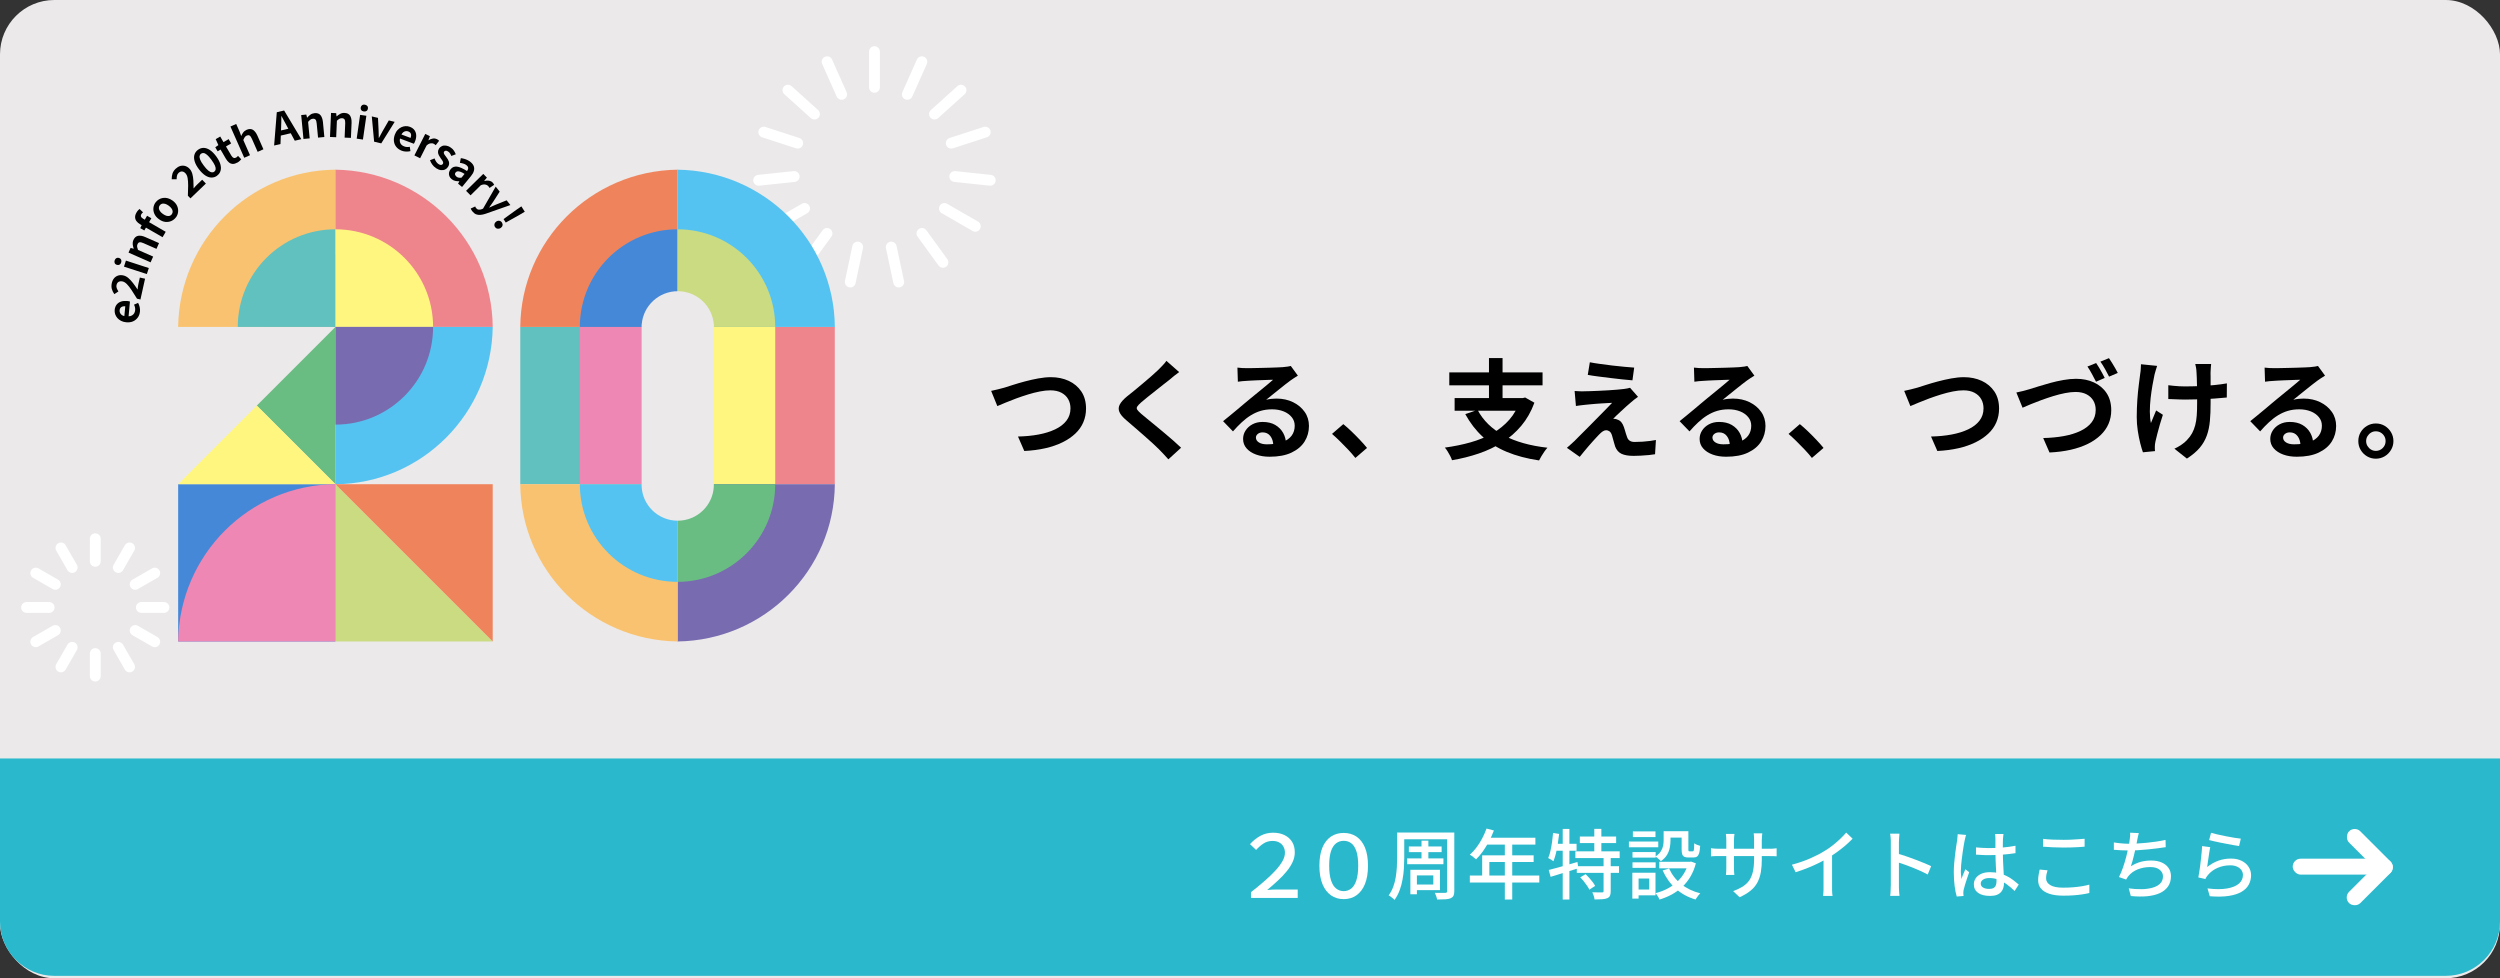 <?xml version="1.0" encoding="UTF-8"?>
<svg id="_レイヤー_2" data-name="レイヤー 2" xmlns="http://www.w3.org/2000/svg" viewBox="0 0 460 180">
  <rect x="0" y="0" width="460" height="180" fill="#333333" stroke="none"/>
  <defs>
    <style>
      .cls-1 {
        fill: #69bd83;
      }

      .cls-2 {
        fill: #b6c1bc;
      }

      .cls-3, .cls-4 {
        fill: #fff;
      }

      .cls-5 {
        fill: #f9c270;
      }

      .cls-4 {
        stroke: #fff;
        stroke-linecap: round;
        stroke-miterlimit: 10;
        stroke-width: 2px;
      }

      .cls-6 {
        fill: #fff67f;
      }

      .cls-7 {
        fill: #ef845c;
      }

      .cls-8 {
        fill: #ef858c;
      }

      .cls-9 {
        fill: #4588d8;
      }

      .cls-10 {
        fill: #ee87b4;
      }

      .cls-11 {
        fill: #ebe9ea;
      }

      .cls-12 {
        fill: #61c1be;
      }

      .cls-13 {
        fill: #796baf;
      }

      .cls-14 {
        fill: #cadb81;
      }

      .cls-15 {
        fill: #2ab9cc;
      }

      .cls-16 {
        fill: #54c3f1;
      }
    </style>
  </defs>
  <g id="_20th_banner_pc" data-name="20th_banner_pc">
    <g>
      <rect class="cls-11" width="460" height="180" rx="10" ry="10"/>
      <path class="cls-15" d="M0,139.56h460v30c0,5.52-4.48,10-10,10H10c-5.52,0-10-4.48-10-10v-30h0Z"/>
      <g>
        <g>
          <path class="cls-3" d="M230.18,165.23v-1.07c.9-.7,1.72-1.38,2.48-2.04.76-.66,1.42-1.29,1.98-1.9.57-.61,1-1.19,1.32-1.74s.47-1.08.47-1.57c0-.43-.09-.8-.28-1.14-.19-.33-.45-.59-.79-.77-.34-.18-.75-.27-1.22-.27-.6,0-1.13.15-1.6.44-.47.29-.94.7-1.42,1.22l-1.12-1.07c.59-.65,1.23-1.16,1.94-1.54.7-.37,1.47-.56,2.29-.56s1.5.14,2.1.43c.6.29,1.07.7,1.41,1.24.34.54.5,1.19.5,1.96,0,.59-.13,1.17-.39,1.74s-.62,1.15-1.09,1.72c-.46.57-1,1.14-1.62,1.71-.61.57-1.27,1.15-1.98,1.74.32-.03.63-.06.93-.07.3-.02.6-.02.9-.02h3.79v1.55h-8.61Z"/>
          <path class="cls-3" d="M247.24,165.44c-.89,0-1.66-.23-2.34-.7-.67-.47-1.19-1.16-1.57-2.07-.37-.91-.56-2.04-.56-3.38s.19-2.46.56-3.35c.37-.89.9-1.56,1.57-2.01.67-.45,1.45-.67,2.34-.67s1.66.22,2.34.67c.67.45,1.19,1.12,1.57,2.01.37.89.56,2.01.56,3.35s-.19,2.47-.56,3.38c-.37.91-.9,1.6-1.57,2.07-.67.47-1.45.7-2.34.7ZM247.24,163.97c.51,0,.97-.16,1.37-.46.4-.31.72-.81.95-1.5.23-.69.35-1.6.35-2.73s-.12-2.04-.35-2.71c-.24-.67-.55-1.14-.95-1.43-.4-.29-.86-.43-1.37-.43s-.96.14-1.36.43-.73.77-.96,1.43c-.23.67-.35,1.57-.35,2.71s.12,2.04.35,2.73c.23.69.55,1.19.96,1.5.41.31.86.46,1.36.46Z"/>
        </g>
        <g>
          <path class="cls-3" d="M257.08,153.19h1.3v4.69c0,.57-.02,1.19-.06,1.87s-.12,1.36-.25,2.06c-.12.7-.3,1.37-.54,2.01-.24.64-.55,1.23-.93,1.76-.08-.08-.18-.18-.32-.29-.14-.11-.27-.22-.41-.32-.13-.1-.25-.18-.36-.22.35-.49.64-1.02.85-1.59.21-.57.36-1.17.46-1.78s.16-1.22.2-1.81c.03-.6.05-1.16.05-1.68v-4.69ZM257.86,153.19h8.9v1.23h-8.9v-1.23ZM258.91,157.95h6.68v1.06h-6.68v-1.06ZM259.23,155.75h6.03v1.04h-6.03v-1.04ZM259.51,160.04h1.2v4.51h-1.2v-4.51ZM260.2,160.04h4.76v3.74h-4.76v-1.02h3.53v-1.69h-3.53v-1.02ZM261.56,154.68h1.26v3.88h-1.26v-3.88ZM266.26,153.19h1.33v10.77c0,.37-.05.66-.15.86-.1.2-.28.35-.52.46-.24.1-.56.17-.96.19s-.91.04-1.53.04c-.03-.17-.08-.38-.17-.62s-.17-.45-.25-.61c.27,0,.54.01.81.01h1.11c.12,0,.21-.04.26-.08.05-.05.08-.13.08-.24v-10.77Z"/>
          <path class="cls-3" d="M270.45,161.1h12.78v1.29h-12.78v-1.29ZM273.54,152.46l1.34.35c-.26.68-.57,1.35-.91,2.01-.35.66-.72,1.27-1.12,1.83-.4.56-.82,1.05-1.26,1.47-.08-.08-.19-.17-.33-.28-.14-.11-.28-.22-.42-.33-.15-.11-.27-.19-.39-.25.44-.38.85-.83,1.23-1.34s.73-1.06,1.04-1.65.58-1.2.8-1.81ZM272.73,157.38h9.46v1.23h-8.15v3.15h-1.32v-4.38ZM273.54,154.14h8.97v1.27h-9.62l.64-1.27ZM276.89,154.8h1.36v10.71h-1.36v-10.71Z"/>
          <path class="cls-3" d="M285.76,153.26l1.12.18c-.07.62-.15,1.23-.25,1.85-.1.62-.21,1.19-.34,1.74-.13.54-.29,1.02-.46,1.44-.08-.06-.17-.12-.29-.2-.12-.08-.24-.15-.36-.22-.13-.07-.23-.13-.31-.17.17-.39.31-.84.42-1.34s.21-1.04.29-1.6c.08-.56.14-1.12.19-1.68ZM284.98,160.07c.45-.11.96-.25,1.53-.4.57-.15,1.18-.32,1.82-.51s1.28-.37,1.92-.56l.17,1.16c-.88.28-1.77.56-2.67.83s-1.72.53-2.44.75l-.34-1.27ZM285.99,155.26h4.1v1.27h-4.34l.24-1.27ZM287.54,152.52h1.23v12.99h-1.23v-12.99ZM289.87,156.65h8.15v1.23h-8.15v-1.23ZM290.13,159.38h7.77v1.23h-7.77v-1.23ZM290.69,153.92h6.68v1.2h-6.68v-1.2ZM290.76,161.44l.99-.6c.22.21.45.44.67.69.22.26.43.51.63.77.2.26.35.49.45.71l-1.06.69c-.09-.21-.23-.44-.41-.71-.18-.27-.38-.53-.6-.81-.22-.27-.44-.52-.67-.74ZM295.05,157.73h1.32v6.24c0,.36-.04.63-.13.83-.09.2-.26.36-.51.47-.24.1-.56.17-.94.19-.39.02-.85.04-1.39.04-.02-.19-.07-.41-.15-.66-.08-.25-.17-.47-.26-.66.39,0,.76.02,1.1.02s.57,0,.69,0c.11,0,.19-.02.22-.05.04-.03.06-.1.06-.2v-6.22ZM293.35,152.51h1.3v4.82h-1.3v-4.82Z"/>
          <path class="cls-3" d="M299.72,154.84h5.4v1.06h-5.4v-1.06ZM300.35,160.58h1.15v4.76h-1.15v-4.76ZM300.38,156.78h4.26v1.02h-4.26v-1.02ZM300.38,158.67h4.26v1.02h-4.26v-1.02ZM300.45,152.98h4.16v1.04h-4.16v-1.04ZM301,160.58h3.61v4.16h-3.61v-1.06h2.46v-2.03h-2.46v-1.06ZM306.12,152.94h1.25v1.71c0,.42-.04.86-.13,1.32-.09.46-.26.91-.52,1.34-.26.43-.63.81-1.13,1.15-.06-.08-.14-.18-.27-.29s-.25-.22-.38-.33-.24-.18-.34-.23c.44-.3.76-.62.98-.95.21-.34.36-.68.43-1.02.07-.34.1-.68.1-1.01v-1.68ZM310.7,158.57h.25l.22-.04.87.32c-.24.92-.58,1.75-1.01,2.47-.43.72-.94,1.36-1.52,1.9-.58.54-1.23,1-1.93,1.38-.7.38-1.45.68-2.24.92-.04-.12-.1-.25-.18-.4-.08-.15-.17-.29-.27-.43-.09-.14-.18-.26-.27-.35.72-.18,1.4-.43,2.04-.75.64-.32,1.23-.71,1.76-1.18s.99-1,1.37-1.6c.38-.61.68-1.28.88-2.03v-.21ZM305.31,158.57h5.91v1.2h-5.91v-1.2ZM307.11,159.79c.49,1.11,1.22,2.07,2.21,2.87s2.17,1.37,3.53,1.71c-.09.08-.2.2-.31.34-.11.14-.22.28-.31.42-.1.14-.18.27-.25.38-1.42-.42-2.63-1.08-3.65-2s-1.81-2.03-2.4-3.35l1.18-.36ZM306.62,152.94h3.44v1.18h-3.44v-1.18ZM309.41,152.94h1.25v3.32c0,.17.01.28.04.32s.09.07.2.07h.55c.07,0,.13-.03.17-.1.04-.07.07-.21.08-.42s.03-.54.04-.97c.12.1.29.2.51.28s.41.15.58.2c-.03.56-.09,1-.18,1.31-.09.31-.22.53-.39.65-.17.12-.39.18-.67.18h-.91c-.32,0-.57-.04-.76-.13s-.32-.24-.39-.46c-.08-.22-.11-.52-.11-.92v-3.33Z"/>
          <path class="cls-3" d="M314.81,156.06c.07.02.17.04.32.05.14.01.32.03.52.04.2.01.41.02.62.02h9.23c.34,0,.63,0,.86-.03.23-.02.41-.04.54-.06v1.48c-.11,0-.29-.02-.52-.03-.24,0-.53-.01-.86-.01h-9.24c-.21,0-.42,0-.62,0-.2,0-.37.01-.51.02-.14,0-.25.02-.33.03v-1.53ZM319.14,153.44c0,.09-.03.24-.05.43s-.04.42-.04.69v5.07c0,.19,0,.37.01.56,0,.19.02.35.03.49,0,.14.02.24.03.31h-1.55c0-.07.02-.17.03-.31,0-.14.02-.3.03-.48,0-.18.01-.37.01-.57v-5.07c0-.18,0-.36-.02-.56-.01-.2-.04-.38-.06-.56h1.58ZM324.18,158.01c0,.91-.06,1.71-.18,2.43-.12.71-.33,1.35-.63,1.92-.3.57-.71,1.07-1.25,1.51s-1.21.85-2.03,1.22l-1.19-1.12c.65-.24,1.22-.51,1.71-.81.48-.3.89-.67,1.2-1.1.32-.43.55-.97.71-1.62.15-.64.23-1.43.23-2.35v-3.54c0-.28,0-.53-.02-.74-.01-.21-.03-.37-.05-.48h1.58c0,.1-.03.26-.05.48-.02.21-.04.46-.04.74v3.46Z"/>
          <path class="cls-3" d="M329.7,159.11c1.23-.33,2.36-.72,3.39-1.17,1.03-.45,1.93-.92,2.71-1.41.5-.3.98-.63,1.45-1.01s.92-.76,1.34-1.16.79-.79,1.11-1.16l1.18,1.12c-.41.42-.85.83-1.33,1.25-.48.41-.98.8-1.5,1.18s-1.07.74-1.62,1.07c-.51.32-1.1.64-1.75.96s-1.34.63-2.07.92c-.73.29-1.46.56-2.21.79l-.69-1.39ZM335.55,157.27l1.55-.41v6.34c0,.19,0,.39,0,.61,0,.22.01.42.03.61.01.19.04.33.06.43h-1.74c0-.1.02-.25.04-.43s.03-.39.04-.61c0-.22,0-.42,0-.61v-5.94Z"/>
          <path class="cls-3" d="M347.91,163.05v-8.09c0-.22,0-.48-.03-.78s-.05-.56-.1-.79h1.72c-.02.22-.04.48-.06.77s-.04.55-.04.8v8.09c0,.15,0,.33.01.55,0,.21.02.43.04.65.02.22.04.42.06.59h-1.72c.04-.24.07-.53.08-.88s.03-.65.03-.92ZM349.09,157.04c.46.13.97.29,1.54.48s1.14.4,1.72.62c.58.22,1.13.44,1.65.65s.97.41,1.33.59l-.63,1.53c-.39-.21-.83-.43-1.32-.65-.49-.22-.99-.43-1.5-.64s-1.01-.39-1.49-.56c-.48-.17-.91-.31-1.29-.43v-1.58Z"/>
          <path class="cls-3" d="M361.77,153.6c-.03.08-.06.18-.1.32s-.07.28-.1.42c-.03.14-.06.25-.08.34-.05.22-.1.51-.16.86-.06.35-.12.73-.18,1.15-.06.42-.12.84-.17,1.27-.05.43-.09.84-.13,1.23-.03.39-.05.74-.05,1.04,0,.24,0,.49.03.74s.05.5.08.76c.07-.2.14-.4.22-.61s.17-.42.26-.62c.09-.21.17-.39.24-.56l.7.55c-.12.36-.25.74-.39,1.14-.14.41-.26.79-.37,1.15-.11.36-.19.67-.25.91-.02.09-.04.2-.05.33s-.02.23-.02.32c0,.06.02.15.02.25,0,.1.01.19.02.27l-1.25.1c-.15-.49-.28-1.12-.38-1.88s-.16-1.62-.16-2.57c0-.52.02-1.07.07-1.63.05-.56.11-1.12.17-1.66.07-.54.14-1.04.2-1.48s.12-.81.17-1.09c.02-.18.04-.37.06-.57.02-.21.04-.4.05-.59l1.53.14ZM368.64,153.47c-.02.14-.03.29-.05.43-.01.15-.03.29-.04.43,0,.16-.02.37-.02.63,0,.26,0,.54-.01.85,0,.3,0,.6,0,.9,0,.59.01,1.15.04,1.69s.05,1.05.08,1.54.05.94.07,1.37.03.81.03,1.15c0,.32-.04.62-.13.91-.08.29-.22.55-.42.77-.2.22-.46.4-.79.52-.33.13-.74.19-1.22.19-.95,0-1.69-.19-2.21-.56s-.78-.9-.78-1.57c0-.43.12-.81.36-1.15.24-.34.58-.6,1.02-.8s.98-.29,1.6-.29,1.19.07,1.71.2c.51.13.99.32,1.43.55s.83.48,1.18.75c.35.27.67.53.96.78l-.76,1.18c-.5-.49-1.01-.91-1.5-1.26s-1.01-.63-1.52-.83c-.51-.2-1.05-.29-1.61-.29-.48,0-.86.09-1.16.28-.29.19-.44.43-.44.73,0,.33.14.57.43.74s.66.25,1.11.25c.34,0,.62-.06.81-.17.2-.11.34-.27.42-.49s.13-.47.13-.76c0-.24,0-.57-.03-.99-.02-.42-.04-.87-.07-1.37s-.05-1.01-.07-1.54-.03-1.03-.03-1.52v-2.37c0-.12,0-.27-.02-.44s-.04-.32-.06-.46h1.58ZM363.56,155.92c.4.04.8.07,1.2.09.4.02.81.04,1.23.04.84,0,1.68-.04,2.52-.11.84-.07,1.62-.18,2.34-.32v1.36c-.75.12-1.54.21-2.37.27-.83.06-1.67.09-2.5.1-.41,0-.81,0-1.2-.03-.39-.02-.79-.04-1.2-.07v-1.32Z"/>
          <path class="cls-3" d="M376.75,160.12c-.08.26-.15.52-.2.77-.05.25-.07.5-.07.74,0,.5.25.9.76,1.22.51.32,1.29.48,2.36.48.64,0,1.26-.02,1.85-.07s1.15-.11,1.66-.2.96-.18,1.33-.29v1.54c-.35.09-.78.18-1.28.25-.5.08-1.04.13-1.64.18s-1.22.06-1.87.06c-1,0-1.84-.11-2.53-.33-.69-.22-1.21-.54-1.57-.96-.36-.42-.53-.93-.53-1.54,0-.38.03-.74.1-1.07.07-.33.13-.63.18-.9l1.44.13ZM375.91,154.35c.51.07,1.09.11,1.73.14.64.03,1.31.04,2.02.04.46,0,.92,0,1.39-.03s.92-.04,1.35-.08c.43-.03.82-.06,1.17-.09v1.46c-.32.03-.7.06-1.14.08s-.9.05-1.38.06c-.48.01-.93.02-1.37.02-.72,0-1.39-.02-2-.05-.62-.03-1.2-.07-1.76-.11v-1.46Z"/>
          <path class="cls-3" d="M388.96,155.01c.4.07.85.12,1.36.17.5.05.97.07,1.4.07s.95-.01,1.49-.04,1.12-.07,1.71-.13,1.2-.13,1.8-.22c.6-.09,1.18-.19,1.74-.32l.03,1.34c-.48.08-1,.15-1.58.22-.58.07-1.17.14-1.78.2s-1.2.11-1.79.14c-.59.03-1.12.05-1.61.05s-.99-.01-1.46-.04c-.47-.02-.91-.05-1.32-.09v-1.37ZM393.54,153.29c-.07.21-.12.42-.16.64-.04.22-.09.44-.13.64-.04.22-.09.49-.15.8s-.14.65-.22,1.01c-.08.36-.16.72-.25,1.08-.08.36-.17.71-.27,1.04-.09.33-.19.63-.28.89.6-.37,1.2-.64,1.81-.81.61-.16,1.25-.24,1.93-.24.76,0,1.4.12,1.94.36s.95.57,1.25,1c.3.43.45.93.45,1.51,0,.75-.18,1.38-.54,1.9s-.87.93-1.52,1.23c-.65.29-1.43.48-2.33.57-.9.08-1.9.07-3-.04l-.38-1.41c.79.11,1.57.16,2.32.15.75,0,1.43-.1,2.02-.26.6-.16,1.07-.42,1.43-.76.35-.34.53-.79.53-1.34,0-.48-.2-.88-.6-1.21s-.97-.5-1.73-.5c-.82,0-1.59.14-2.3.42-.71.28-1.29.7-1.74,1.25-.08.1-.14.2-.21.3-.07.1-.13.21-.2.33l-1.32-.46c.27-.52.52-1.11.74-1.75.22-.64.42-1.29.59-1.95s.31-1.27.43-1.83c.11-.56.19-1.02.22-1.37.04-.25.06-.47.08-.67.01-.19.01-.39,0-.59l1.57.07Z"/>
          <path class="cls-3" d="M406.68,155.89c-.05.21-.1.49-.15.81-.05.33-.1.67-.15,1.02-.05.36-.1.69-.15,1.02-.05.32-.08.59-.11.8.65-.53,1.35-.92,2.08-1.18s1.5-.38,2.29-.38,1.42.14,1.97.41.98.64,1.28,1.11c.3.46.46.97.46,1.53,0,.62-.14,1.2-.42,1.73s-.72.97-1.33,1.33c-.61.36-1.39.61-2.36.76s-2.13.17-3.49.06l-.42-1.44c1.44.18,2.64.18,3.61.01s1.69-.47,2.18-.9c.49-.43.73-.96.73-1.58,0-.34-.1-.65-.3-.92-.2-.27-.47-.48-.82-.63-.35-.15-.74-.23-1.19-.23-.86,0-1.64.16-2.36.47-.71.31-1.3.75-1.77,1.31-.12.14-.22.27-.29.39-.07.12-.13.24-.19.36l-1.29-.31c.06-.26.11-.58.17-.95.06-.37.12-.76.17-1.19s.11-.85.15-1.29c.05-.43.09-.85.13-1.26.04-.41.07-.76.08-1.07l1.48.2ZM406.81,153.23c.32.09.72.2,1.22.31.49.11,1.01.22,1.55.33s1.05.2,1.54.28c.49.08.88.13,1.19.16l-.32,1.36c-.28-.04-.61-.09-.99-.16s-.79-.15-1.23-.23-.87-.17-1.29-.25-.81-.17-1.15-.25c-.35-.08-.63-.15-.85-.21l.35-1.33Z"/>
        </g>
        <g>
          <rect class="cls-3" x="421.86" y="158" width="17.89" height="2.93" rx="1.46" ry="1.46"/>
          <rect class="cls-3" x="430.65" y="160.89" width="10.79" height="2.93" rx="1.46" ry="1.46" transform="translate(12.91 355.88) rotate(-45)"/>
          <rect class="cls-3" x="430.65" y="155.31" width="10.79" height="2.93" rx="1.46" ry="1.46" transform="translate(238.57 -262.41) rotate(45)"/>
        </g>
      </g>
      <g>
        <path d="M182.37,71.92c.37-.07.79-.16,1.24-.28s.86-.23,1.22-.32c.39-.12.91-.29,1.57-.5.66-.21,1.39-.43,2.19-.64.8-.21,1.62-.4,2.45-.55.83-.15,1.61-.23,2.33-.23,1.21,0,2.31.23,3.28.68.97.45,1.75,1.11,2.32,1.96.57.85.86,1.9.86,3.14,0,.91-.17,1.75-.5,2.52-.33.77-.82,1.47-1.47,2.08s-1.43,1.15-2.35,1.6-1.97.82-3.15,1.09-2.48.44-3.89.51l-1.16-2.66c1.36-.03,2.62-.15,3.79-.37,1.17-.22,2.19-.54,3.07-.96.88-.42,1.57-.95,2.06-1.59.49-.64.74-1.39.74-2.26,0-.63-.14-1.19-.42-1.69-.28-.5-.7-.9-1.25-1.19-.55-.29-1.23-.44-2.03-.44-.59,0-1.23.07-1.94.21-.71.14-1.43.32-2.17.55s-1.46.47-2.17.73c-.71.26-1.36.52-1.96.77s-1.11.47-1.52.64l-1.14-2.8Z"/>
        <path d="M216.97,68.46c-.32.23-.63.46-.94.71s-.57.47-.8.67c-.33.25-.73.56-1.19.93-.46.37-.94.75-1.44,1.14s-.98.78-1.45,1.15c-.47.37-.87.71-1.2,1-.35.31-.58.56-.7.75-.12.19-.12.38,0,.57s.37.44.73.76c.29.25.67.57,1.13.94.46.37.96.78,1.5,1.23.54.45,1.09.91,1.66,1.38.57.47,1.11.94,1.64,1.4.53.46,1,.89,1.41,1.29l-2.34,2.14c-.56-.63-1.14-1.25-1.74-1.86-.31-.31-.7-.68-1.19-1.13-.49-.45-1.01-.92-1.58-1.41-.57-.49-1.13-.98-1.69-1.47-.56-.49-1.07-.92-1.52-1.31-.67-.56-1.1-1.07-1.29-1.54-.2-.47-.17-.93.08-1.39.25-.46.7-.96,1.37-1.51.4-.31.85-.67,1.36-1.09.51-.42,1.03-.85,1.56-1.3.53-.45,1.04-.88,1.52-1.3s.89-.79,1.22-1.11c.29-.29.59-.59.88-.9s.51-.57.66-.8l2.34,2.06Z"/>
        <path d="M227.69,67.64c.28.04.58.07.9.08.32.01.63.02.92.02.21,0,.53,0,.96-.01.43,0,.91-.02,1.45-.03.54-.01,1.08-.03,1.61-.04.53-.01,1.02-.03,1.45-.05.43-.02.77-.04,1.01-.05.41-.04.74-.08.98-.11.24-.03.42-.07.54-.11l1.3,1.78c-.23.15-.46.29-.7.44-.24.15-.47.31-.7.48-.27.19-.59.43-.96.73-.37.3-.77.62-1.19.95-.42.33-.83.66-1.22.98-.39.32-.75.61-1.07.86.33-.08.65-.14.96-.17s.62-.05.94-.05c1.13,0,2.15.22,3.05.66.9.44,1.61,1.04,2.14,1.79.53.75.79,1.62.79,2.59,0,1.05-.27,2.01-.8,2.86s-1.34,1.53-2.41,2.04c-1.07.51-2.42.76-4.03.76-.92,0-1.75-.13-2.49-.4s-1.32-.65-1.75-1.14c-.43-.49-.64-1.07-.64-1.74,0-.55.15-1.06.45-1.53.3-.47.72-.86,1.26-1.15.54-.29,1.16-.44,1.87-.44.92,0,1.7.18,2.33.55.63.37,1.12.86,1.46,1.47s.52,1.29.53,2.02l-2.34.32c-.01-.73-.2-1.32-.55-1.77-.35-.45-.82-.67-1.41-.67-.37,0-.67.1-.9.29-.23.19-.34.42-.34.67,0,.37.19.67.56.9.37.23.86.34,1.46.34,1.13,0,2.08-.14,2.84-.41.76-.27,1.33-.67,1.71-1.18.38-.51.57-1.12.57-1.83,0-.6-.18-1.13-.55-1.58s-.86-.81-1.49-1.06c-.63-.25-1.33-.38-2.12-.38s-1.48.1-2.12.29-1.24.47-1.81.82c-.57.35-1.12.78-1.66,1.28-.54.5-1.08,1.06-1.61,1.67l-1.82-1.88c.36-.29.77-.62,1.22-.99.45-.37.92-.75,1.39-1.15.47-.4.92-.78,1.34-1.13.42-.35.78-.65,1.07-.89.28-.23.61-.49.98-.8s.76-.62,1.16-.95c.4-.33.78-.64,1.14-.94.36-.3.66-.56.9-.77-.2,0-.46,0-.78.02-.32.01-.67.03-1.05.04-.38.01-.76.03-1.14.04-.38.01-.73.03-1.06.05-.33.02-.6.04-.81.05-.27.01-.55.03-.84.06-.29.03-.56.06-.8.1l-.08-2.6Z"/>
        <path d="M249.39,84.26c-.4-.51-.85-1.02-1.34-1.54-.49-.52-.99-1.03-1.5-1.53-.51-.5-.99-.95-1.46-1.35l2.08-1.8c.48.39.99.84,1.54,1.37s1.07,1.06,1.57,1.59.92,1.01,1.25,1.42l-2.14,1.84Z"/>
        <path d="M279.71,73.24h.5l.42-.1,1.7.96c-.6,1.63-1.4,3.04-2.41,4.24-1.01,1.2-2.17,2.22-3.49,3.05-1.32.83-2.76,1.52-4.32,2.05s-3.21.95-4.94,1.24c-.07-.23-.18-.49-.33-.78-.15-.29-.32-.58-.49-.86s-.34-.51-.5-.68c1.68-.23,3.26-.55,4.74-.97s2.82-.97,4.03-1.66c1.21-.69,2.24-1.53,3.11-2.52.87-.99,1.53-2.18,1.98-3.55v-.42ZM266.67,68.52h17.16v2.38h-17.16v-2.38ZM267.65,73.24h12.82v2.34h-12.82v-2.34ZM271.87,75.42c1.04,1.96,2.64,3.52,4.8,4.68s4.85,1.92,8.06,2.28c-.17.19-.36.42-.55.69-.19.27-.38.56-.55.85-.17.29-.32.56-.44.8-2.24-.33-4.22-.86-5.93-1.57-1.71-.71-3.2-1.65-4.45-2.8-1.25-1.15-2.32-2.54-3.2-4.15l2.26-.78ZM273.97,65.88h2.5v8.42h-2.5v-8.42Z"/>
        <path d="M301.39,73.02c-.27.19-.51.36-.72.53-.21.17-.41.33-.58.49-.24.19-.52.43-.83.72-.31.29-.64.59-.97.89-.33.3-.63.58-.89.83-.26.25-.45.45-.57.58.08-.01.2,0,.36.02s.29.07.4.12c.29.09.53.25.72.47.19.22.35.52.48.89.07.17.13.37.19.59.06.22.12.44.19.65.07.21.13.41.2.58.09.31.25.54.48.7s.53.24.92.24c.52,0,1.01-.02,1.48-.05.47-.03.91-.08,1.32-.13.41-.05.79-.11,1.12-.18l-.16,2.62c-.27.05-.64.1-1.13.15-.49.05-.99.08-1.5.11-.51.03-.94.04-1.29.04-.95,0-1.69-.12-2.23-.37-.54-.25-.94-.7-1.19-1.35-.05-.2-.12-.43-.2-.68-.08-.25-.15-.5-.21-.75-.06-.25-.12-.45-.17-.61-.11-.36-.26-.61-.46-.75-.2-.14-.4-.21-.6-.21-.21,0-.43.07-.64.21-.21.14-.44.34-.68.59-.13.13-.3.31-.49.52-.19.21-.41.45-.66.72-.25.27-.5.55-.76.86-.26.31-.53.63-.81.96s-.56.68-.84,1.04l-2.36-1.66c.17-.16.38-.34.62-.55.24-.21.49-.44.76-.69.17-.17.42-.42.74-.75.32-.33.69-.7,1.11-1.11s.86-.86,1.32-1.33c.46-.47.92-.94,1.39-1.41.47-.47.9-.91,1.31-1.33.41-.42.76-.79,1.07-1.11-.28.01-.59.03-.94.05-.35.02-.71.04-1.08.06-.37.02-.74.05-1.1.08-.36.03-.69.06-1,.09-.31.03-.58.05-.82.08-.35.03-.67.06-.96.11-.29.05-.55.08-.76.11l-.24-2.76c.23.01.51.03.86.05.35.02.7.02,1.06,0,.19,0,.5,0,.93-.02.43-.01.94-.03,1.51-.06.57-.03,1.16-.06,1.75-.09s1.15-.07,1.68-.12.95-.09,1.27-.13c.19-.03.4-.06.63-.1.23-.04.4-.08.51-.12l1.46,1.66ZM292.53,66.66c.56.11,1.2.21,1.92.31.72.1,1.46.2,2.23.29.77.09,1.5.17,2.2.23.7.06,1.3.11,1.81.15l-.32,2.34c-.52-.04-1.13-.1-1.83-.17-.7-.07-1.43-.16-2.18-.25-.75-.09-1.5-.19-2.23-.28-.73-.09-1.39-.19-1.98-.3l.38-2.32Z"/>
        <path d="M311.69,67.64c.28.04.58.07.9.08.32.01.63.02.92.02.21,0,.53,0,.96-.01.43,0,.91-.02,1.45-.03.54-.01,1.08-.03,1.61-.04.53-.01,1.02-.03,1.45-.05.43-.02.77-.04,1.01-.05.41-.04.74-.08.98-.11.24-.03.42-.07.54-.11l1.3,1.78c-.23.15-.46.29-.7.44-.24.15-.47.31-.7.48-.27.19-.59.43-.96.73-.37.3-.77.62-1.19.95-.42.33-.83.66-1.22.98-.39.32-.75.61-1.07.86.33-.08.65-.14.96-.17s.62-.05.94-.05c1.13,0,2.15.22,3.05.66.9.44,1.61,1.04,2.14,1.79.53.75.79,1.62.79,2.59,0,1.05-.27,2.01-.8,2.86s-1.34,1.53-2.41,2.04c-1.07.51-2.42.76-4.03.76-.92,0-1.75-.13-2.49-.4s-1.32-.65-1.75-1.14c-.43-.49-.64-1.07-.64-1.74,0-.55.15-1.06.45-1.53.3-.47.72-.86,1.26-1.15.54-.29,1.16-.44,1.87-.44.92,0,1.7.18,2.33.55.63.37,1.12.86,1.46,1.47s.52,1.29.53,2.02l-2.34.32c-.01-.73-.2-1.32-.55-1.77-.35-.45-.82-.67-1.41-.67-.37,0-.67.1-.9.29-.23.19-.34.42-.34.67,0,.37.19.67.56.9.37.23.86.34,1.46.34,1.13,0,2.08-.14,2.84-.41.76-.27,1.33-.67,1.71-1.18.38-.51.57-1.12.57-1.83,0-.6-.18-1.13-.55-1.58s-.86-.81-1.49-1.06c-.63-.25-1.33-.38-2.12-.38s-1.48.1-2.12.29-1.24.47-1.81.82c-.57.35-1.12.78-1.66,1.28-.54.5-1.08,1.06-1.61,1.67l-1.82-1.88c.36-.29.77-.62,1.22-.99.45-.37.92-.75,1.39-1.15.47-.4.92-.78,1.34-1.13.42-.35.78-.65,1.07-.89.28-.23.61-.49.98-.8s.76-.62,1.16-.95c.4-.33.78-.64,1.14-.94.36-.3.66-.56.9-.77-.2,0-.46,0-.78.02-.32.01-.67.03-1.05.04-.38.01-.76.03-1.14.04-.38.01-.73.03-1.06.05-.33.02-.6.04-.81.05-.27.01-.55.03-.84.06-.29.03-.56.06-.8.1l-.08-2.6Z"/>
        <path d="M333.39,84.26c-.4-.51-.85-1.02-1.34-1.54-.49-.52-.99-1.03-1.5-1.53-.51-.5-.99-.95-1.46-1.35l2.08-1.8c.48.39.99.84,1.54,1.37s1.07,1.06,1.57,1.59.92,1.01,1.25,1.42l-2.14,1.84Z"/>
        <path d="M350.37,71.92c.37-.07.79-.16,1.24-.28s.86-.23,1.22-.32c.39-.12.91-.29,1.57-.5.66-.21,1.39-.43,2.19-.64.8-.21,1.62-.4,2.45-.55.83-.15,1.61-.23,2.33-.23,1.21,0,2.31.23,3.28.68.97.45,1.75,1.11,2.32,1.96.57.85.86,1.9.86,3.14,0,.91-.17,1.75-.5,2.52-.33.77-.82,1.47-1.47,2.08s-1.43,1.15-2.35,1.6-1.97.82-3.15,1.09-2.48.44-3.89.51l-1.16-2.66c1.36-.03,2.62-.15,3.79-.37,1.17-.22,2.19-.54,3.07-.96.88-.42,1.57-.95,2.06-1.59.49-.64.74-1.39.74-2.26,0-.63-.14-1.19-.42-1.69-.28-.5-.7-.9-1.25-1.19-.55-.29-1.23-.44-2.03-.44-.59,0-1.23.07-1.94.21-.71.14-1.43.32-2.17.55s-1.46.47-2.17.73c-.71.26-1.36.52-1.96.77s-1.11.47-1.52.64l-1.14-2.8Z"/>
        <path d="M371.01,72.22c.37-.07.79-.16,1.24-.28.45-.12.86-.23,1.22-.34.39-.12.91-.28,1.57-.49.66-.21,1.39-.42,2.18-.64s1.61-.4,2.45-.55,1.62-.22,2.34-.22c1.21,0,2.31.22,3.28.67.97.45,1.75,1.1,2.32,1.96.57.86.86,1.91.86,3.15,0,.91-.17,1.74-.5,2.51-.33.77-.82,1.46-1.47,2.08-.65.62-1.43,1.16-2.35,1.61-.92.45-1.97.81-3.16,1.08-1.19.27-2.48.43-3.88.5l-1.16-2.66c1.35-.03,2.61-.15,3.78-.36,1.17-.21,2.2-.53,3.08-.95.88-.42,1.57-.95,2.06-1.59.49-.64.74-1.4.74-2.28,0-.63-.14-1.19-.42-1.68s-.7-.89-1.25-1.18c-.55-.29-1.23-.44-2.03-.44-.59,0-1.23.07-1.94.21-.71.14-1.43.32-2.17.55s-1.46.47-2.17.73c-.71.26-1.36.51-1.96.76s-1.11.46-1.52.65l-1.14-2.8ZM385.69,66.8c.17.24.36.53.55.86s.38.67.57,1c.19.33.34.63.46.88l-1.6.7c-.21-.41-.46-.89-.75-1.42s-.56-.99-.83-1.38l1.6-.64ZM388.05,65.9c.17.25.36.55.57.88.21.33.4.66.59.99.19.33.34.61.46.85l-1.6.68c-.2-.41-.45-.88-.75-1.41-.3-.53-.58-.98-.85-1.35l1.58-.64Z"/>
        <path d="M396.91,67.32c-.08.24-.17.52-.26.83-.09.31-.17.58-.22.79-.12.55-.25,1.2-.38,1.97-.13.77-.25,1.56-.34,2.39-.09.83-.14,1.64-.14,2.43s.07,1.5.2,2.11c.13-.31.29-.68.46-1.11.17-.43.34-.84.5-1.21l1.24.8c-.19.57-.37,1.16-.55,1.77s-.34,1.18-.47,1.72-.25,1-.34,1.39c-.04.15-.07.32-.09.51s-.03.35-.03.47c0,.09,0,.22,0,.38,0,.16.02.31.03.44l-2.22.22c-.15-.4-.31-.95-.49-1.65-.18-.7-.33-1.47-.46-2.32s-.19-1.68-.19-2.51c0-1.09.04-2.15.11-3.16.07-1.01.16-1.94.27-2.77.11-.83.19-1.52.26-2.05.05-.28.09-.58.1-.89.01-.31.03-.6.04-.85l2.96.3ZM398.97,70.88c.32.04.65.08.98.11s.67.06,1.01.08c.34.02.68.03,1.03.03.87,0,1.77-.02,2.72-.06s1.86-.1,2.74-.19c.88-.09,1.65-.19,2.3-.31l-.02,2.6c-.63.07-1.37.13-2.22.19-.85.06-1.75.11-2.69.14-.94.03-1.86.05-2.77.05-.28,0-.6,0-.96-.02s-.72-.03-1.08-.04-.71-.03-1.04-.04v-2.54ZM406.85,66.98c-.03.21-.05.44-.06.67-.01.23-.03.46-.04.69-.01.19-.02.47,0,.85,0,.38,0,.81,0,1.28v1.44c0,.49,0,.94,0,1.35,0,.41,0,.73,0,.96,0,1.19-.04,2.26-.13,3.23-.09.97-.27,1.86-.56,2.67-.29.81-.72,1.57-1.3,2.26s-1.37,1.36-2.37,2l-2.3-1.82c.37-.16.79-.39,1.24-.69s.81-.6,1.08-.91c.39-.4.7-.82.94-1.26.24-.44.43-.93.57-1.46s.23-1.13.28-1.78.07-1.41.07-2.26v-1.36c0-.55,0-1.11-.02-1.7-.01-.59-.03-1.13-.04-1.63-.01-.5-.04-.88-.06-1.15-.01-.25-.04-.51-.09-.76-.05-.25-.09-.46-.13-.62h2.9Z"/>
        <path d="M416.69,67.64c.28.04.58.07.9.08.32.01.63.02.92.02.21,0,.53,0,.96-.01.43,0,.91-.02,1.45-.03.54-.01,1.08-.03,1.61-.04.53-.01,1.02-.03,1.45-.05.43-.02.77-.04,1.01-.05.41-.04.74-.08.98-.11.24-.03.42-.07.54-.11l1.3,1.78c-.23.15-.46.29-.7.44-.24.15-.47.31-.7.48-.27.19-.59.43-.96.73-.37.3-.77.62-1.19.95-.42.33-.83.66-1.22.98-.39.32-.75.61-1.07.86.33-.08.65-.14.96-.17s.62-.05.94-.05c1.13,0,2.15.22,3.05.66.9.44,1.61,1.04,2.14,1.79.53.75.79,1.62.79,2.59,0,1.05-.27,2.01-.8,2.86s-1.34,1.53-2.41,2.04c-1.07.51-2.42.76-4.03.76-.92,0-1.75-.13-2.49-.4s-1.32-.65-1.75-1.14c-.43-.49-.64-1.07-.64-1.74,0-.55.15-1.06.45-1.53.3-.47.72-.86,1.26-1.15.54-.29,1.16-.44,1.87-.44.92,0,1.7.18,2.33.55.63.37,1.12.86,1.46,1.47s.52,1.29.53,2.02l-2.34.32c-.01-.73-.2-1.32-.55-1.77-.35-.45-.82-.67-1.41-.67-.37,0-.67.1-.9.29-.23.19-.34.42-.34.67,0,.37.19.67.56.9.37.23.86.34,1.46.34,1.13,0,2.08-.14,2.84-.41.76-.27,1.33-.67,1.71-1.18.38-.51.57-1.12.57-1.83,0-.6-.18-1.13-.55-1.58s-.86-.81-1.49-1.06c-.63-.25-1.33-.38-2.12-.38s-1.48.1-2.12.29-1.24.47-1.81.82c-.57.35-1.12.78-1.66,1.28-.54.5-1.08,1.06-1.61,1.67l-1.82-1.88c.36-.29.77-.62,1.22-.99.45-.37.92-.75,1.39-1.15.47-.4.92-.78,1.34-1.13.42-.35.78-.65,1.07-.89.28-.23.61-.49.98-.8s.76-.62,1.16-.95c.4-.33.78-.64,1.14-.94.36-.3.66-.56.9-.77-.2,0-.46,0-.78.02-.32.01-.67.03-1.05.04-.38.01-.76.03-1.14.04-.38.01-.73.03-1.06.05-.33.02-.6.04-.81.05-.27.01-.55.03-.84.06-.29.03-.56.06-.8.1l-.08-2.6Z"/>
        <path d="M437.15,77.92c.61,0,1.16.15,1.64.44.48.29.87.68,1.16,1.17.29.49.44,1.03.44,1.63s-.15,1.13-.44,1.62-.68.89-1.17,1.18c-.49.29-1.03.44-1.63.44s-1.13-.15-1.62-.44c-.49-.29-.88-.69-1.17-1.18s-.43-1.03-.43-1.62.14-1.14.43-1.63c.29-.49.68-.88,1.17-1.17.49-.29,1.03-.44,1.62-.44ZM437.17,82.96c.49,0,.91-.18,1.26-.53.35-.35.52-.78.52-1.27,0-.33-.08-.64-.24-.91s-.38-.49-.65-.65-.58-.24-.91-.24-.62.08-.88.24c-.27.16-.48.38-.65.65s-.25.58-.25.91.08.64.25.91.38.49.65.65c.27.16.57.24.9.24Z"/>
      </g>
      <g>
        <line class="cls-4" x1="17.53" y1="99.13" x2="17.53" y2="103.28"/>
        <line class="cls-4" x1="11.21" y1="100.82" x2="13.28" y2="104.42"/>
        <line class="cls-4" x1="6.58" y1="105.45" x2="10.18" y2="107.52"/>
        <line class="cls-4" x1="4.89" y1="111.77" x2="9.04" y2="111.77"/>
        <line class="cls-4" x1="6.58" y1="118.08" x2="10.18" y2="116.01"/>
        <line class="cls-4" x1="11.21" y1="122.71" x2="13.28" y2="119.11"/>
        <line class="cls-4" x1="17.53" y1="124.4" x2="17.53" y2="120.25"/>
        <line class="cls-4" x1="23.84" y1="122.71" x2="21.77" y2="119.11"/>
        <line class="cls-4" x1="28.47" y1="118.08" x2="24.87" y2="116.01"/>
        <line class="cls-4" x1="30.16" y1="111.77" x2="26.01" y2="111.77"/>
        <line class="cls-4" x1="28.47" y1="105.45" x2="24.87" y2="107.52"/>
        <line class="cls-4" x1="23.84" y1="100.82" x2="21.77" y2="104.42"/>
      </g>
      <g>
        <line class="cls-4" x1="160.9" y1="9.5" x2="160.9" y2="16.07"/>
        <line class="cls-4" x1="152.19" y1="11.36" x2="154.86" y2="17.36"/>
        <line class="cls-4" x1="144.98" y1="16.59" x2="149.86" y2="20.99"/>
        <line class="cls-4" x1="140.53" y1="24.31" x2="146.77" y2="26.34"/>
        <line class="cls-4" x1="139.59" y1="33.17" x2="146.13" y2="32.48"/>
        <line class="cls-4" x1="142.35" y1="41.64" x2="148.04" y2="38.36"/>
        <line class="cls-4" x1="148.31" y1="48.27" x2="152.17" y2="42.95"/>
        <line class="cls-4" x1="156.45" y1="51.89" x2="157.81" y2="45.46"/>
        <line class="cls-4" x1="165.36" y1="51.89" x2="163.99" y2="45.46"/>
        <line class="cls-4" x1="173.5" y1="48.27" x2="169.64" y2="42.95"/>
        <line class="cls-4" x1="179.46" y1="41.64" x2="173.77" y2="38.36"/>
        <line class="cls-4" x1="182.21" y1="33.17" x2="175.68" y2="32.48"/>
        <line class="cls-4" x1="181.28" y1="24.31" x2="175.03" y2="26.34"/>
        <line class="cls-4" x1="176.83" y1="16.59" x2="171.95" y2="20.99"/>
        <line class="cls-4" x1="169.62" y1="11.36" x2="166.95" y2="17.36"/>
      </g>
      <g>
        <g>
          <path class="cls-2" d="M61.84,46.87c-7.34,0-13.29,5.95-13.29,13.29h13.29v-13.29Z"/>
          <rect class="cls-8" x="124.67" y="60.16" width="28.94" height="28.94" transform="translate(278.27 149.25) rotate(180)"/>
          <rect class="cls-6" x="124.67" y="60.16" width="17.97" height="28.94"/>
          <rect class="cls-12" x="95.73" y="60.16" width="28.94" height="28.94"/>
          <rect class="cls-10" x="106.69" y="60.16" width="17.97" height="28.94"/>
          <path class="cls-2" d="M75.13,60.16c0-7.34-5.95-13.29-13.29-13.29v13.29h13.29Z"/>
          <path class="cls-5" d="M61.72,60.16v-28.94c-15.87.13-28.72,13-28.94,28.94h28.94Z"/>
          <path class="cls-12" d="M61.72,42.19c-9.93,0-17.97,8.05-17.97,17.97h17.97s0-17.97,0-17.97Z"/>
          <path class="cls-8" d="M61.72,60.16h28.94c-.13-15.87-13-28.72-28.94-28.94v28.94Z"/>
          <path class="cls-6" d="M79.69,60.16c0-9.93-8.05-17.97-17.97-17.97v17.97h17.97Z"/>
          <path class="cls-16" d="M61.72,60.16v28.94c15.87-.13,28.72-13,28.94-28.94h-28.94Z"/>
          <path class="cls-13" d="M61.72,78.13c9.93,0,17.97-8.05,17.97-17.97h-17.97s0,17.97,0,17.97Z"/>
          <rect class="cls-9" x="32.78" y="89.09" width="28.94" height="28.94"/>
          <polygon class="cls-14" points="61.72 118.03 61.72 89.09 90.66 118.03 61.72 118.03"/>
          <polygon class="cls-7" points="90.66 89.09 90.66 118.03 61.72 89.09 90.66 89.09"/>
          <polyline class="cls-1" points="61.72 60.16 61.72 89.09 47.25 74.63"/>
          <polygon class="cls-6" points="32.78 89.09 47.25 74.63 61.72 89.09 32.78 89.09"/>
          <path class="cls-7" d="M124.67,60.16h-28.94c.13-15.87,13-28.72,28.94-28.94v28.94Z"/>
          <path class="cls-9" d="M106.69,60.16c0-9.93,8.05-17.97,17.97-17.97v17.97h-17.97Z"/>
          <path class="cls-16" d="M124.67,60.16h28.94c-.13-15.87-13-28.72-28.94-28.94v28.94Z"/>
          <path class="cls-14" d="M142.64,60.16c0-9.93-8.05-17.97-17.97-17.97v17.97h17.97Z"/>
          <g>
            <g>
              <path class="cls-13" d="M124.67,89.09h28.94c-.13,15.87-13,28.72-28.94,28.94v-28.94Z"/>
              <path class="cls-1" d="M142.64,89.09c0,9.93-8.05,17.97-17.97,17.97v-17.97h17.97Z"/>
            </g>
            <g>
              <path class="cls-5" d="M124.67,89.09h-28.94c.13,15.87,13,28.72,28.94,28.94v-28.94Z"/>
              <path class="cls-16" d="M106.69,89.09c0,9.93,8.05,17.97,17.97,17.97v-17.97h-17.97Z"/>
            </g>
          </g>
          <path class="cls-10" d="M61.72,118.03v-28.94c-15.87.13-28.72,13-28.94,28.94h28.94Z"/>
          <path class="cls-11" d="M131.36,60.2s0,0,0,0v-.54h-.02c-.28-3.41-3.14-6.08-6.63-6.08v6.08h0v-6.08c-3.49,0-6.35,2.68-6.63,6.08h-.02v29.87h0c.18,3.5,3.09,6.28,6.64,6.28s6.46-2.78,6.64-6.28h0v-29.33h0Z"/>
        </g>
        <g>
          <path d="M25.75,57.32c-.04.41-.16.77-.38,1.08s-.5.55-.87.72c-.37.17-.79.22-1.27.18-.36-.03-.67-.12-.95-.26-.27-.14-.5-.32-.69-.53-.18-.22-.32-.45-.4-.7s-.11-.51-.09-.78c.04-.4.16-.73.37-.99.21-.26.47-.44.8-.55s.7-.14,1.11-.11c.11.01.21.03.3.04.1.02.17.04.23.06l-.25,2.72c.24,0,.45-.06.62-.16.17-.09.31-.23.41-.39.1-.17.16-.36.18-.58.02-.18,0-.35-.03-.51-.03-.16-.09-.33-.18-.5l.75-.33c.13.23.22.48.29.76.06.28.08.55.06.82ZM22.88,58.16l.17-1.8c-.29-.03-.54.02-.72.14s-.3.32-.32.61c-.01.15,0,.3.07.44.06.14.16.27.29.38.14.11.31.19.52.24Z"/>
          <path d="M25.87,55.11l-.66-.15c-.36-.6-.7-1.13-1-1.58-.3-.46-.59-.82-.86-1.1-.27-.28-.54-.44-.82-.5-.19-.04-.36-.04-.51,0s-.27.11-.37.22c-.1.11-.17.26-.21.44-.05.21-.03.41.05.61.08.2.18.39.3.57l-.76.5c-.22-.33-.38-.65-.46-.97-.08-.31-.08-.66,0-1.05.08-.36.22-.66.42-.9s.45-.4.75-.5c.29-.09.61-.1.96-.02.32.07.63.23.92.48.29.25.58.56.86.93s.56.76.84,1.19c0-.15.03-.31.05-.49.03-.18.05-.33.08-.47l.28-1.25.96.21-.85,3.83Z"/>
          <path d="M22.3,48.29c-.06.2-.17.33-.31.41-.15.08-.31.09-.5.03-.18-.06-.31-.16-.38-.31-.07-.15-.08-.33-.01-.52.06-.19.17-.32.31-.4.15-.08.31-.1.5-.04.18.06.31.17.38.32.07.16.07.33.01.51ZM27.02,50.43l-4.21-1.37.36-1.11,4.21,1.37-.36,1.11Z"/>
          <path d="M27.7,48.27l-4.05-1.79.38-.87.57.16v-.02c-.08-.26-.15-.52-.18-.78s.01-.54.13-.81c.19-.44.48-.69.85-.77.38-.07.82,0,1.33.23l2.53,1.11-.47,1.06-2.39-1.05c-.31-.14-.55-.19-.72-.16-.17.04-.29.15-.38.36-.07.16-.1.32-.07.48s.08.34.16.56l2.79,1.23-.47,1.06Z"/>
          <path d="M29.9,43.64l-4.14-2.39c-.26-.15-.48-.34-.64-.55-.16-.21-.25-.45-.26-.72-.01-.27.07-.56.26-.88.09-.16.18-.29.28-.39.1-.11.19-.2.27-.26l.65.62c-.13.09-.24.21-.33.36-.08.15-.1.29-.05.42.05.14.18.27.39.39l4.16,2.41-.58,1ZM26.56,42.41l-.75-.43.28-.6.97-1.68.79.46-1.3,2.25Z"/>
          <path d="M32.38,39.98c-.22.3-.5.52-.84.68-.34.15-.71.21-1.11.17-.4-.04-.79-.21-1.19-.5s-.67-.62-.83-.98c-.16-.37-.22-.73-.18-1.1.04-.37.17-.71.39-1,.17-.23.37-.41.6-.55.23-.14.49-.24.77-.28.28-.04.57-.03.87.05.3.08.6.22.9.44.4.29.67.62.83.98.16.37.22.73.18,1.1-.04.37-.17.71-.39,1ZM31.61,39.42c.12-.16.17-.33.16-.51,0-.18-.08-.36-.2-.54-.12-.18-.3-.35-.52-.52-.23-.16-.44-.28-.65-.34-.21-.06-.4-.07-.57-.03-.17.04-.32.15-.44.31-.12.16-.17.33-.16.51s.08.36.2.54c.12.18.3.35.53.52.23.16.44.28.65.34.21.06.4.07.57.03.17-.05.32-.15.44-.31Z"/>
          <path d="M35.04,36.5l-.47-.49c.03-.7.05-1.32.05-1.87,0-.55-.03-1.01-.1-1.39s-.21-.67-.4-.87c-.13-.14-.27-.24-.42-.29-.14-.05-.29-.06-.43-.02s-.28.12-.42.25c-.15.15-.25.32-.29.53-.04.21-.06.42-.06.64h-.91c0-.41.05-.76.15-1.07.1-.31.3-.6.58-.87.27-.25.55-.42.85-.51.3-.08.6-.08.9,0,.29.09.57.26.81.52.23.24.39.54.5.91.11.37.17.79.2,1.25.03.46.04.95.04,1.46.09-.12.2-.24.32-.38.12-.13.23-.25.33-.34l.93-.89.68.71-2.83,2.71Z"/>
          <path d="M39.96,32.32c-.32.24-.67.35-1.05.35-.38,0-.76-.14-1.16-.4-.39-.26-.78-.65-1.17-1.16-.39-.52-.64-1-.77-1.45-.13-.45-.14-.85-.03-1.2.11-.36.32-.65.64-.89.32-.24.67-.36,1.04-.36.37,0,.75.13,1.14.38.39.25.78.64,1.17,1.16.38.52.64,1,.77,1.45.13.45.15.86.04,1.22-.1.36-.31.66-.64.9ZM39.42,31.59c.14-.1.23-.25.26-.42.03-.18-.01-.41-.13-.7s-.34-.64-.65-1.07c-.32-.43-.59-.74-.83-.93-.23-.19-.44-.3-.62-.31-.17-.02-.33.03-.47.13-.13.1-.22.23-.25.41-.04.17,0,.4.11.69.11.29.33.64.65,1.07.31.42.59.73.84.93.24.2.46.3.64.32.18.02.34-.02.47-.12Z"/>
          <path d="M43.67,29.91c-.3.17-.58.26-.84.25s-.49-.1-.7-.27c-.21-.17-.39-.39-.56-.67l-.99-1.7-.54.32-.43-.74.57-.4-.49-1.1.83-.48.6,1.03.95-.55.46.79-.95.56.99,1.69c.13.22.27.35.42.41.15.05.31.03.48-.07.06-.04.12-.08.18-.14.06-.06.11-.11.14-.16l.6.63c-.09.09-.19.2-.3.31-.12.11-.26.21-.43.31Z"/>
          <path d="M44.95,29.05l-2.55-5.77,1.06-.47.64,1.45.28.78c.09-.22.21-.44.37-.66.15-.21.37-.38.64-.5.44-.19.82-.19,1.14,0,.32.2.6.56.83,1.07l1.11,2.52-1.06.47-1.06-2.4c-.14-.31-.28-.51-.42-.6-.14-.09-.32-.08-.52,0-.16.07-.29.17-.38.31-.09.13-.17.3-.26.52l1.23,2.79-1.06.47Z"/>
          <path d="M50.44,26.78l.49-6.13,1.35-.32,3.16,5.28-1.2.28-1.5-2.78c-.16-.28-.31-.57-.47-.87-.16-.3-.31-.59-.47-.88h-.03c0,.33,0,.66-.01,1,0,.34-.02.67-.03.98l-.12,3.16-1.15.27ZM51.23,25.05l-.21-.89,2.71-.63.21.88-2.71.64Z"/>
          <path d="M55.84,25.58l-.42-4.41.94-.09.14.57h.02c.18-.21.37-.39.59-.55.22-.16.48-.25.78-.28.48-.04.84.08,1.08.37.24.29.39.72.45,1.27l.26,2.75-1.16.11-.25-2.61c-.03-.34-.1-.58-.21-.7s-.27-.18-.5-.16c-.18.02-.33.07-.46.17-.13.1-.26.23-.41.41l.29,3.03-1.16.11Z"/>
          <path d="M60.72,25.2l.19-4.42.95.04.06.59h.02c.2-.18.42-.33.66-.46.24-.13.51-.19.8-.17.48.02.82.19,1.02.51.2.32.29.76.27,1.32l-.12,2.76-1.16-.05.11-2.62c.01-.34-.03-.58-.12-.72-.09-.14-.25-.22-.47-.23-.18,0-.34.03-.48.11-.14.08-.29.2-.46.35l-.13,3.04-1.16-.05Z"/>
          <path d="M65.63,25.52l.63-4.38,1.15.16-.63,4.38-1.15-.17ZM66.94,20.51c-.2-.03-.36-.11-.46-.24-.1-.13-.14-.29-.11-.48.03-.19.11-.33.25-.43.14-.1.31-.13.51-.1.19.03.34.11.45.24s.15.29.12.48c-.03.19-.11.34-.25.43-.14.09-.31.13-.5.1Z"/>
          <path d="M68.84,26.08l-.43-4.66,1.14.27.11,2.29c0,.23.02.46.02.69,0,.23.01.46.01.7h.04c.11-.2.22-.4.33-.61.11-.2.22-.41.33-.61l1.15-1.99,1.08.26-2.47,3.96-1.31-.31Z"/>
          <path d="M73.9,27.72c-.38-.14-.7-.36-.95-.65-.25-.29-.4-.63-.46-1.03-.06-.4,0-.82.16-1.27.13-.33.29-.62.5-.84.21-.23.44-.4.69-.52.26-.12.52-.19.79-.2.27-.01.52.02.77.12.38.14.67.35.86.61.19.27.3.57.32.92.02.35-.04.71-.19,1.1-.04.1-.08.19-.12.28-.04.09-.08.16-.12.21l-2.55-.96c-.05.23-.06.45-.01.64.05.19.14.36.27.49s.3.25.51.32c.17.06.33.1.5.11.17,0,.34,0,.53-.04l.12.8c-.25.06-.52.09-.81.08-.28-.01-.55-.06-.81-.16ZM73.85,24.74l1.7.64c.1-.28.12-.52.06-.73-.06-.21-.23-.37-.5-.47-.14-.05-.29-.07-.44-.05-.15.02-.3.08-.44.18-.14.1-.26.25-.37.44Z"/>
          <path d="M76.25,28.59l2-3.95.85.43-.28.74h.02c.28-.17.55-.28.82-.32s.5,0,.71.1c.11.06.2.11.26.16s.11.1.16.16l-.62.81c-.07-.06-.12-.11-.18-.15-.05-.04-.12-.08-.21-.13-.15-.08-.34-.1-.57-.06-.23.03-.47.16-.72.39l-1.19,2.35-1.04-.52Z"/>
          <path d="M80.2,30.91c-.25-.16-.47-.37-.66-.63-.19-.26-.33-.53-.42-.8l.84-.33c.08.23.18.43.3.61.11.18.26.32.44.44.19.12.35.17.48.15.13-.02.24-.08.31-.2.06-.09.07-.2.04-.31-.03-.11-.09-.23-.18-.36-.09-.13-.18-.26-.28-.39-.12-.16-.22-.34-.32-.52s-.15-.38-.16-.59c-.01-.2.05-.41.18-.62.14-.22.33-.38.55-.48.22-.1.47-.13.74-.09.27.04.55.14.83.33.27.17.48.37.63.6.15.23.26.45.34.67l-.82.31c-.07-.18-.15-.35-.25-.49-.09-.14-.21-.26-.35-.34-.17-.11-.32-.16-.44-.14-.12.01-.22.08-.29.18-.06.09-.07.18-.04.29.03.1.08.21.17.33.09.12.18.24.28.38.1.12.19.25.27.39.08.14.15.28.2.43.05.15.06.31.04.47-.02.16-.08.33-.19.5-.14.22-.32.38-.55.49s-.49.14-.77.11-.59-.16-.92-.37Z"/>
          <path d="M83.1,32.96c-.2-.16-.34-.35-.42-.56-.08-.21-.1-.43-.06-.65.04-.22.14-.43.31-.63.3-.36.68-.52,1.16-.46.48.06,1.09.33,1.84.81.09-.12.15-.24.19-.35s.03-.24,0-.36c-.04-.12-.13-.24-.28-.36-.16-.13-.34-.23-.55-.29-.21-.07-.43-.11-.67-.15l.17-.86c.21.02.41.07.61.12.21.06.41.13.61.23s.39.21.57.36c.29.24.49.49.59.77.1.27.11.56.02.87-.08.31-.26.62-.53.95l-1.64,2-.74-.6.24-.42-.03-.03c-.25.01-.5-.01-.74-.07-.24-.05-.46-.16-.66-.33ZM83.98,32.5c.13.1.27.17.42.19.15.03.33.03.52,0l.56-.69c-.3-.19-.56-.33-.78-.4-.21-.07-.39-.09-.53-.07-.14.03-.25.09-.33.19-.11.13-.15.27-.11.4.03.13.12.25.25.36Z"/>
          <path d="M85.76,35.11l3.16-3.11.67.68-.5.61.02.02c.32-.09.61-.11.88-.06.26.05.48.16.64.32.09.09.15.17.19.24.04.07.08.13.1.2l-.85.57c-.04-.07-.09-.14-.12-.2-.04-.06-.09-.12-.16-.19-.12-.12-.29-.2-.52-.24-.22-.04-.5,0-.81.14l-1.88,1.85-.82-.83Z"/>
          <path d="M86.92,38.9c-.08-.1-.15-.2-.19-.28-.05-.08-.08-.17-.12-.25l.83-.38s.04.08.06.14c.02.05.05.1.08.14.14.18.3.28.48.3.18.03.37,0,.56-.07l.26-.11,2.33-4.05.73.92-1.17,1.83c-.12.18-.24.36-.37.53-.13.18-.26.35-.38.54l.03.03c.19-.09.39-.18.59-.27s.39-.17.59-.26l1.99-.8.69.87-4.55,1.6c-.35.12-.67.19-.97.21-.29.02-.56-.01-.8-.11-.24-.1-.46-.28-.67-.54Z"/>
          <path d="M91.08,41.77c-.11-.18-.14-.36-.09-.56.05-.19.17-.35.34-.46.19-.12.38-.16.57-.12.19.04.34.14.46.32.11.18.15.36.1.55-.05.19-.17.34-.35.46-.18.11-.36.15-.56.12-.2-.03-.35-.14-.47-.32ZM92.65,40.31l2.37-1.71.91-.63.63.99-.95.56-2.55,1.43-.41-.64Z"/>
        </g>
      </g>
    </g>
  </g>
</svg>